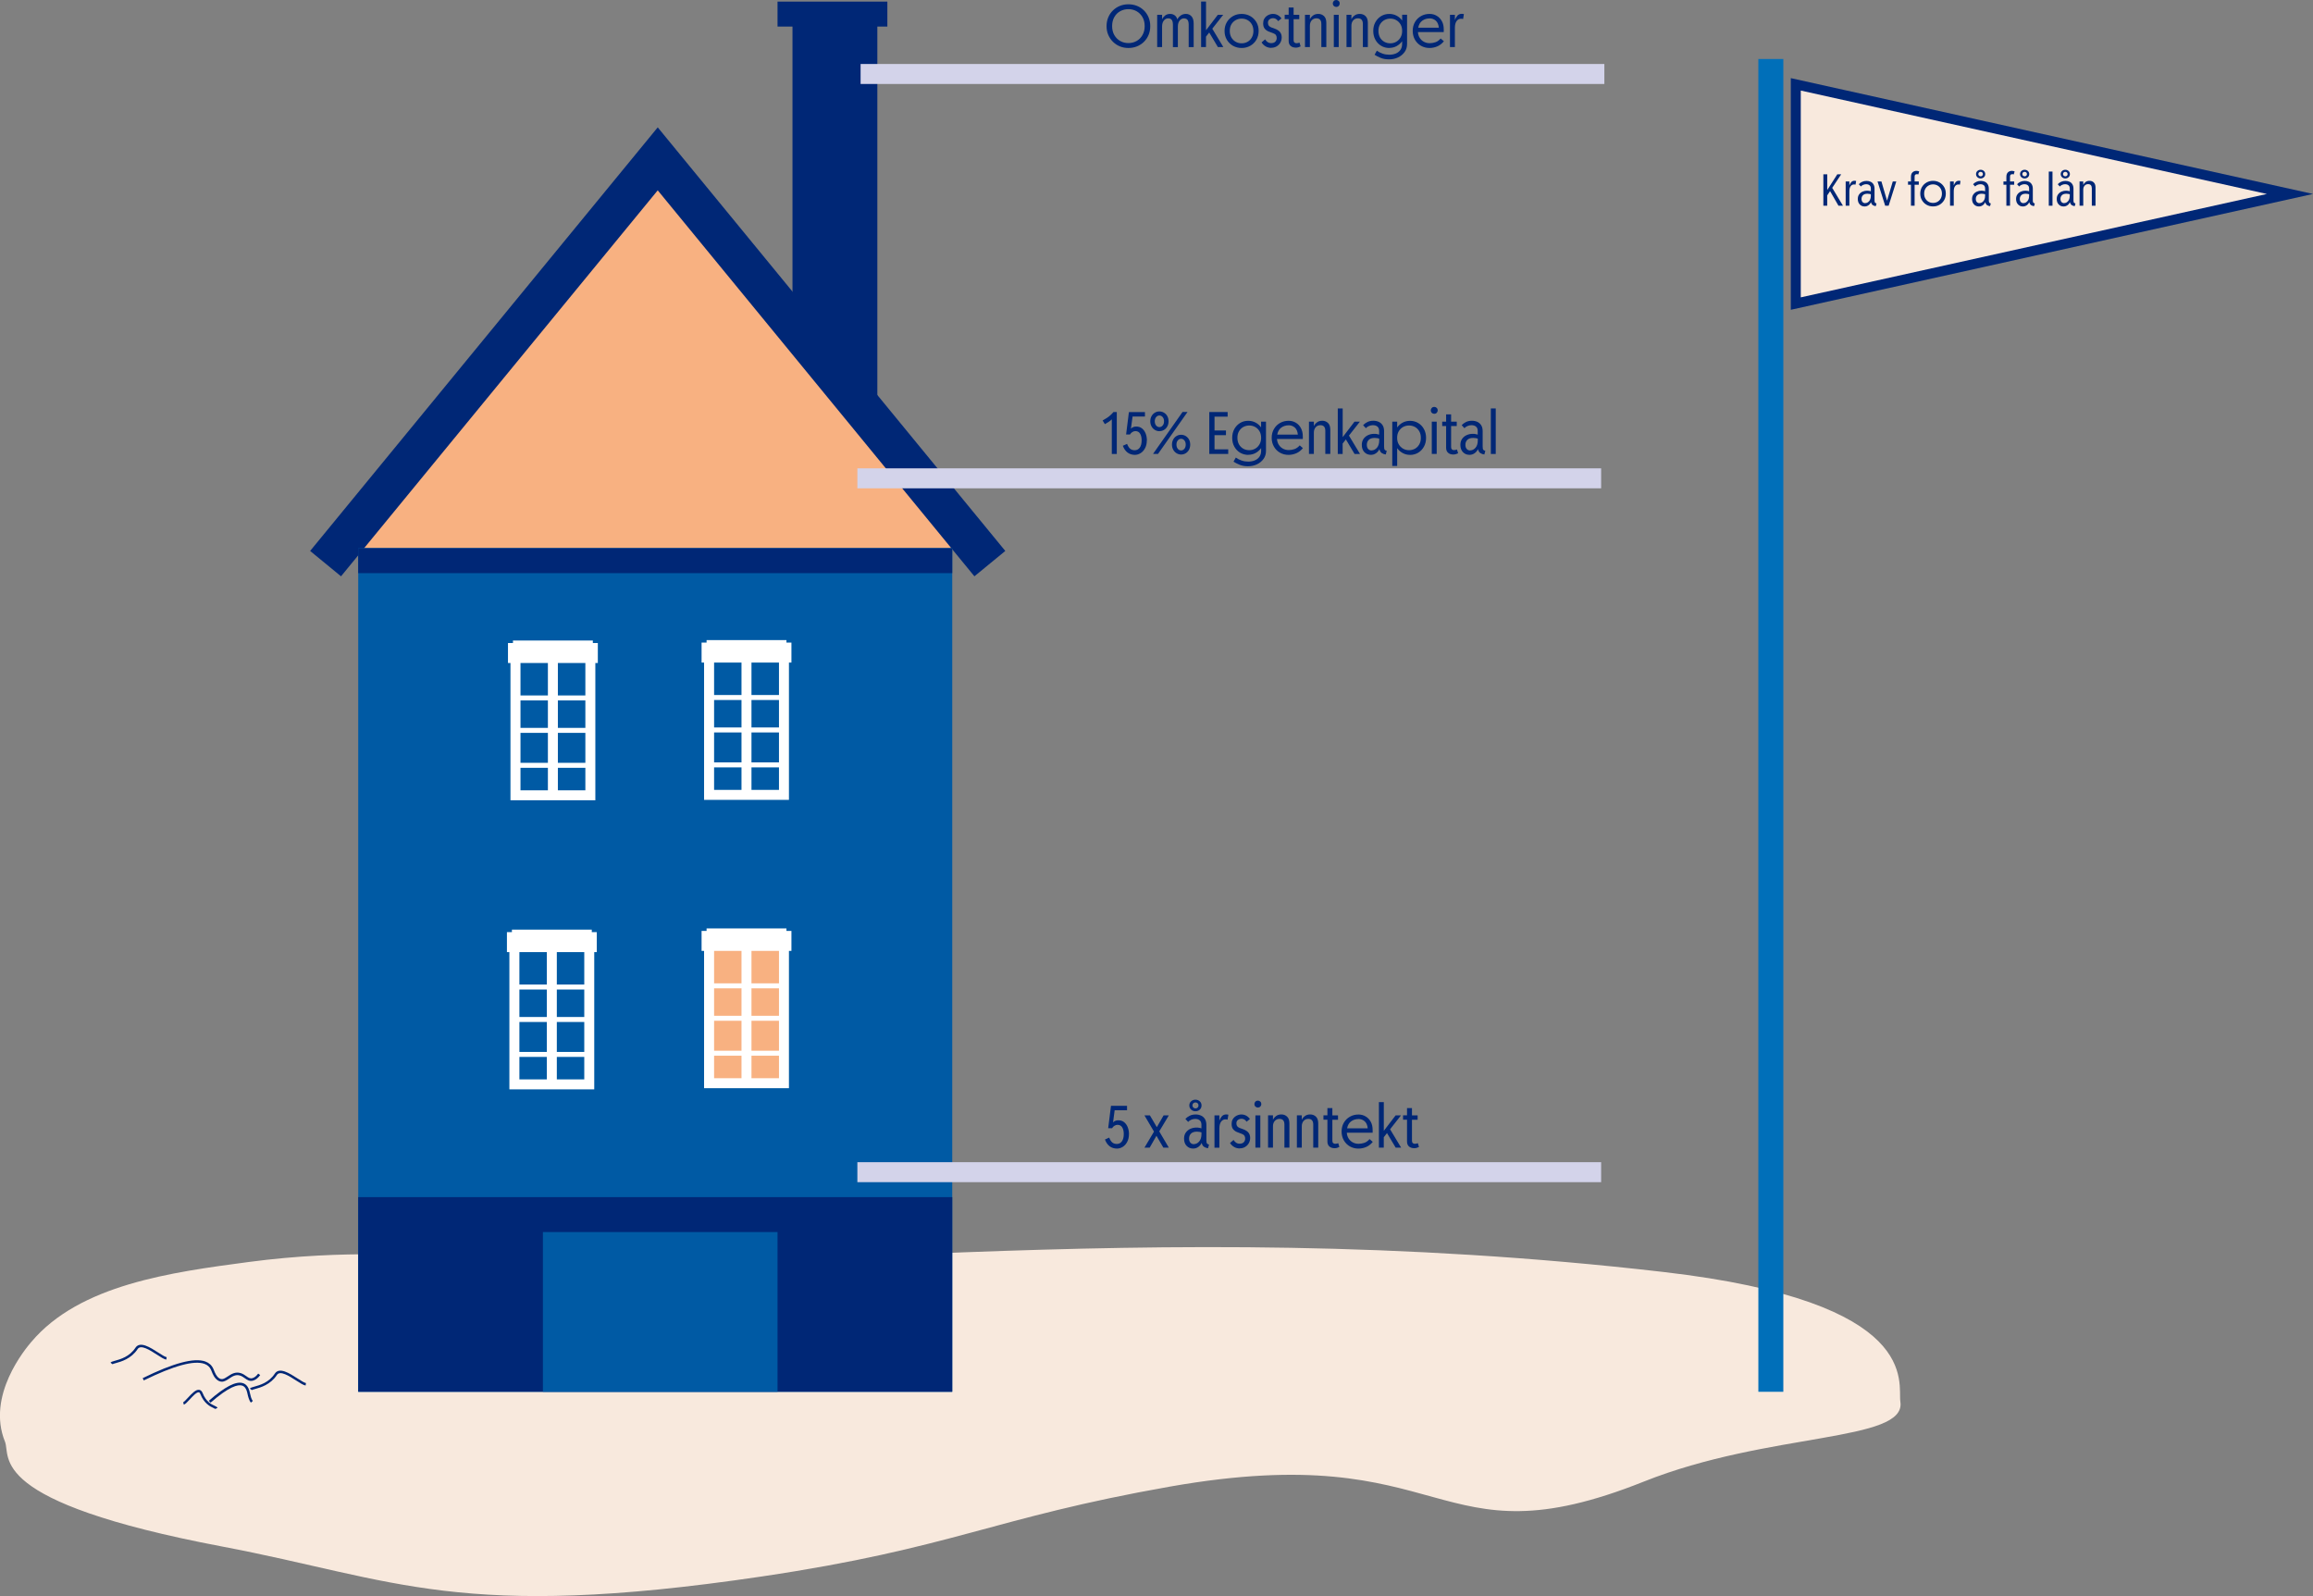 <?xml version="1.0" encoding="UTF-8"?>
<svg id="Layer_2" data-name="Layer 2" xmlns="http://www.w3.org/2000/svg" viewBox="0 0 593.89 409.81">
  <rect x="0" y="0" width="593.89" height="409.81" fill="#808080" stroke="none"/>
  <defs>
    <style>
      .cls-1 {
        fill: #d3d3ea;
      }

      .cls-2 {
        fill: #f8e9dd;
      }

      .cls-3 {
        fill: #fff;
      }

      .cls-4 {
        fill: #006fb9;
      }

      .cls-5 {
        fill: #f8b181;
      }

      .cls-6 {
        fill: #002776;
      }

      .cls-7 {
        fill: #005aa4;
      }
    </style>
  </defs>
  <g id="Tak">
    <path class="cls-2" d="m8.05,344.54c12.44-14.75,36.01-17.88,55.76-20.51,25.19-3.35,45-1.5,47.31-1.28,79.59,7.35,179.69-11.9,315.99,3.84,66.84,7.72,60.1,28.61,60.83,33.32,1.62,10.42-33.8,7.69-65.9,20.51-54.43,21.73-49-11.53-121.67,1.28-45.65,8.05-55.53,15.76-104.77,23.07-77.73,11.53-93.85.79-138.56-7.69-60.83-11.53-54.19-23.03-55.76-26.91-4.82-11.9,5.29-23.88,6.76-25.63Z"/>
    <rect class="cls-4" x="451.48" y="15.15" width="6.41" height="342.2"/>
    <g>
      <polyline class="cls-5" points="86.85 140.75 168.88 40.78 250.9 140.75"/>
      <polygon class="cls-6" points="250.19 147.97 168.88 48.87 87.56 147.97 79.63 141.46 168.88 32.7 258.12 141.46 250.19 147.97"/>
    </g>
    <polygon class="cls-6" points="225.27 102.3 203.48 84.36 203.48 1.05 225.27 1.05 225.27 102.3"/>
    <rect class="cls-6" x="199.64" y=".41" width="28.2" height="6.41"/>
    <rect class="cls-7" x="91.98" y="140.75" width="152.52" height="216.6"/>
    <rect class="cls-6" x="91.98" y="307.37" width="152.52" height="49.98"/>
    <rect class="cls-6" x="91.98" y="140.75" width="152.52" height="6.41"/>
    <rect class="cls-7" x="139.4" y="316.34" width="60.24" height="41.01"/>
    <path class="cls-3" d="m152.86,205.48h-21.79v-38.45h21.79v38.45Zm-19.22-2.56h16.66v-33.32h-16.66v33.32Z"/>
    <rect class="cls-3" x="132.99" y="178.56" width="17.94" height="1.28"/>
    <rect class="cls-3" x="132.99" y="186.89" width="17.94" height="1.28"/>
    <rect class="cls-3" x="132.99" y="195.86" width="17.94" height="1.28"/>
    <rect class="cls-3" x="140.68" y="168.95" width="2.56" height="35.89"/>
    <rect class="cls-3" x="131.71" y="164.46" width="20.51" height="1.28"/>
    <g id="OH">
      <rect class="cls-3" x="130.43" y="165.1" width="23.07" height="5.13"/>
    </g>
    <rect class="cls-3" x="183.68" y="252.9" width="17.94" height="1.28"/>
    <rect class="cls-3" x="183.68" y="261.23" width="17.94" height="1.28"/>
    <rect class="cls-3" x="183.68" y="270.21" width="17.94" height="1.28"/>
    <path class="cls-3" d="m152.58,279.7h-21.79v-38.45h21.79v38.45Zm-19.22-2.56h16.66v-33.32h-16.66v33.32Z"/>
    <rect class="cls-3" x="132.72" y="252.79" width="17.94" height="1.28"/>
    <rect class="cls-3" x="132.72" y="261.12" width="17.94" height="1.28"/>
    <rect class="cls-3" x="132.72" y="270.09" width="17.94" height="1.28"/>
    <rect class="cls-3" x="140.41" y="243.17" width="2.56" height="35.89"/>
    <rect class="cls-3" x="131.44" y="238.69" width="20.51" height="1.28"/>
    <g id="NH">
      <rect class="cls-3" x="130.16" y="239.33" width="23.07" height="5.13"/>
    </g>
    <path class="cls-3" d="m202.57,205.37h-21.79v-38.45h21.79v38.45Zm-19.22-2.56h16.66v-33.32h-16.66v33.32Z"/>
    <rect class="cls-3" x="182.7" y="178.45" width="17.94" height="1.28"/>
    <rect class="cls-3" x="182.7" y="186.78" width="17.94" height="1.28"/>
    <rect class="cls-3" x="182.7" y="195.75" width="17.94" height="1.28"/>
    <rect class="cls-3" x="190.39" y="168.84" width="2.56" height="35.89"/>
    <rect class="cls-3" x="181.42" y="164.35" width="20.51" height="1.28"/>
    <g id="OH-2" data-name="OH">
      <rect class="cls-3" x="180.14" y="164.99" width="23.07" height="5.13"/>
    </g>
    <g>
      <rect class="cls-5" x="182.06" y="242.23" width="19.22" height="35.89"/>
      <path class="cls-3" d="m202.57,279.4h-21.79v-38.45h21.79v38.45Zm-19.22-2.56h16.66v-33.32h-16.66v33.32Z"/>
    </g>
    <rect class="cls-3" x="182.7" y="252.48" width="17.94" height="1.28"/>
    <rect class="cls-3" x="182.7" y="260.81" width="17.94" height="1.28"/>
    <rect class="cls-3" x="182.7" y="269.78" width="17.94" height="1.28"/>
    <rect class="cls-3" x="190.39" y="242.87" width="2.56" height="35.89"/>
    <rect class="cls-3" x="181.42" y="238.38" width="20.51" height="1.28"/>
    <g id="OH-3" data-name="OH">
      <rect class="cls-3" x="180.14" y="239.02" width="23.07" height="5.13"/>
    </g>
    <rect class="cls-1" x="220.14" y="298.4" width="190.97" height="5.13"/>
    <rect class="cls-1" x="220.14" y="120.25" width="190.97" height="5.13"/>
    <rect class="cls-1" x="220.97" y="16.43" width="190.97" height="5.13"/>
    <path class="cls-6" d="m56.94,354.75c-.33,0-.67-.1-1.03-.34-.87-.57-1.3-1.64-1.58-2.34-.05-.13-.1-.26-.15-.36-.33-.74-.88-1.24-1.68-1.53-2.66-.96-7.9.47-15.58,4.25l-.28-.58c7.95-3.91,13.21-5.3,16.08-4.28.96.35,1.65.98,2.05,1.87.05.11.1.24.16.38.25.63.63,1.58,1.34,2.05.72.48,1.28.15,2.22-.47.86-.57,1.93-1.28,3.33-.84.58.18,1.02.5,1.41.77.57.41.98.7,1.62.51.5-.15.99-.54,1.44-1.16l.52.38c-.54.74-1.14,1.21-1.77,1.4-.95.29-1.57-.16-2.18-.6-.37-.26-.74-.53-1.23-.68-1.11-.35-1.96.22-2.78.77-.6.4-1.22.81-1.9.81Z"/>
    <path class="cls-6" d="m54.04,360.14l-.42-.48c4.11-3.61,6.98-5.09,8.74-4.53.85.26,1.42.98,1.71,2.14.03.11.06.23.09.38.14.64.36,1.6.75,2.06l-.49.42c-.49-.58-.73-1.63-.89-2.33-.03-.14-.06-.26-.08-.36-.24-.93-.65-1.48-1.28-1.68-1.05-.33-3.3.17-8.13,4.41Z"/>
    <path class="cls-6" d="m64.67,356.92l-.51-.39c.16-.23.51-.32,1.15-.5,1.4-.39,3.73-1.03,5.25-3.34,1.17-1.77,3.78-.09,5.87,1.26.88.57,1.72,1.1,2.13,1.16l-.09.63c-.55-.08-1.36-.6-2.39-1.26-1.86-1.2-4.18-2.69-4.99-1.44-1.65,2.5-4.23,3.22-5.61,3.6-.35.1-.74.2-.82.27Z"/>
    <path class="cls-6" d="m55.27,361.75c-.05-.05-.26-.15-.44-.23-.85-.39-2.42-1.12-3.41-3.64-.1-.24-.21-.38-.35-.4-.55-.13-1.65,1.07-2.37,1.86-.72.77-1.15,1.22-1.51,1.31l-.15-.62c.2-.05.77-.67,1.19-1.12,1.02-1.09,2.08-2.24,2.96-2.05.37.07.64.34.83.8.9,2.28,2.27,2.92,3.09,3.29.37.17.64.3.74.54l-.58.27Z"/>
    <path class="cls-6" d="m28.89,350.27l-.51-.39c.16-.23.51-.32,1.15-.5,1.4-.39,3.73-1.03,5.25-3.34,1.17-1.77,3.78-.09,5.88,1.26.88.57,1.71,1.1,2.13,1.16l-.09.63c-.55-.08-1.36-.6-2.38-1.26-1.86-1.2-4.18-2.69-4.99-1.44-1.65,2.5-4.23,3.22-5.61,3.6-.35.1-.74.2-.82.27Z"/>
    <g>
      <path class="cls-6" d="m285.47,116.56v-8.89c-.22.22-.47.42-.76.61-.29.19-.63.4-1.02.62l-.58-.94c.45-.25.83-.48,1.15-.69s.61-.44.86-.67c.26-.23.52-.5.78-.81h.85v10.77h-1.28Z"/>
      <path class="cls-6" d="m294.46,113.06c0,.78-.15,1.45-.45,2.01-.3.56-.68.99-1.15,1.28-.47.29-.97.44-1.49.44-.72-.01-1.33-.21-1.85-.59s-.93-.97-1.22-1.74l1.09-.49c.22.56.48.98.78,1.24.31.26.7.39,1.17.39.55,0,.99-.22,1.31-.67.32-.45.48-1.07.48-1.88,0-.71-.14-1.28-.4-1.71-.27-.44-.67-.65-1.21-.65-.26,0-.51.08-.76.23-.25.15-.46.36-.62.63h-1l.72-5.74h4.12v1.14h-3.18l-.42,3.12c.18-.19.38-.34.62-.42.24-.09.48-.13.74-.13.59,0,1.09.16,1.5.49.4.33.71.76.92,1.3s.32,1.13.32,1.78Z"/>
      <path class="cls-6" d="m297.69,110.71c-.42,0-.81-.11-1.17-.33-.36-.22-.65-.52-.85-.9-.21-.38-.32-.82-.32-1.31s.11-.94.32-1.32c.21-.38.49-.68.85-.89.36-.22.75-.32,1.17-.32s.82.11,1.18.32c.36.22.64.51.85.89s.32.82.32,1.32-.11.94-.32,1.32-.49.68-.85.89c-.35.22-.75.32-1.18.32Zm-1.64,5.84l7.58-10.77h1.28l-7.58,10.77h-1.28Zm1.64-6.89c.33,0,.61-.14.84-.41s.35-.63.35-1.08-.12-.81-.35-1.08-.51-.41-.84-.41-.61.14-.84.41c-.23.27-.35.63-.35,1.08s.12.81.35,1.08c.23.27.51.41.84.41Zm5.57,7.04c-.42,0-.81-.11-1.17-.33-.36-.22-.64-.52-.85-.9s-.32-.81-.32-1.31.11-.94.32-1.32.49-.68.85-.89c.36-.22.75-.32,1.17-.32s.82.11,1.18.32c.35.22.64.51.85.89.21.38.31.82.31,1.32s-.11.93-.31,1.32c-.21.38-.49.68-.85.9-.36.22-.75.32-1.18.32Zm0-1.05c.33,0,.61-.14.84-.41.23-.27.35-.63.35-1.09s-.12-.81-.35-1.08c-.23-.27-.51-.41-.84-.41s-.61.14-.84.41-.35.63-.35,1.08.12.81.35,1.09.51.41.84.41Z"/>
      <path class="cls-6" d="m310.5,116.56v-10.77h4.71v1.19h-3.37v3.55h2.94v1.2h-2.94v3.64h3.52v1.18h-4.86Z"/>
      <path class="cls-6" d="m320.5,116.79c-.77,0-1.46-.19-2.09-.56s-1.11-.89-1.48-1.55c-.37-.66-.55-1.42-.55-2.27s.19-1.6.55-2.26c.37-.66.86-1.17,1.48-1.55s1.31-.56,2.09-.56c.68,0,1.3.15,1.87.45.58.3,1.05.72,1.43,1.25v-1.48h1.26v7.5c0,.8-.21,1.49-.64,2.08s-.99,1.05-1.69,1.38c-.7.33-1.47.49-2.32.49-.78,0-1.48-.12-2.1-.37-.62-.25-1.15-.52-1.59-.81l.59-1.05c.43.32.92.57,1.48.76.55.19,1.12.28,1.71.28s1.15-.1,1.65-.3c.5-.2.9-.51,1.2-.92.3-.42.46-.93.46-1.56v-.69c-.38.53-.86.95-1.43,1.26-.57.31-1.2.46-1.87.46Zm.26-1.2c.55,0,1.06-.13,1.52-.39.46-.26.83-.63,1.11-1.11.28-.48.42-1.04.42-1.68s-.14-1.22-.42-1.69c-.28-.47-.65-.84-1.11-1.09-.46-.26-.97-.38-1.52-.38s-1.06.13-1.52.38-.83.62-1.11,1.09c-.28.47-.41,1.04-.41,1.69s.14,1.22.41,1.7c.28.48.65.84,1.11,1.1s.97.38,1.52.38Z"/>
      <path class="cls-6" d="m334.54,115.05c-.5.61-1.07,1.06-1.71,1.33s-1.3.41-2,.41c-.8,0-1.52-.19-2.18-.56s-1.17-.89-1.55-1.55c-.38-.66-.58-1.42-.58-2.27s.2-1.62.59-2.28c.39-.66.91-1.17,1.57-1.54s1.38-.55,2.19-.55c.68,0,1.29.16,1.84.49.55.32.99.78,1.31,1.38s.49,1.3.49,2.12v.68h-6.63c.04.57.2,1.08.48,1.51.28.43.64.76,1.08.99.44.23.93.35,1.46.35.5,0,.99-.09,1.48-.25.48-.17.93-.49,1.34-.96l.83.72Zm-3.67-5.85c-.72,0-1.35.2-1.89.59-.54.4-.89.99-1.03,1.79h5.29c-.08-.82-.35-1.42-.79-1.81-.45-.38-.97-.58-1.57-.58Z"/>
      <path class="cls-6" d="m340.29,116.56v-5.94c0-.96-.42-1.45-1.26-1.45-.49,0-.89.17-1.21.52-.31.35-.47.81-.47,1.38v5.48h-1.26v-8.29h1.26v1.17c.15-.36.4-.68.78-.97.37-.29.83-.43,1.38-.43.58,0,1.07.19,1.47.57.4.38.59.96.59,1.74v6.21h-1.28Z"/>
      <path class="cls-6" d="m343.49,116.56v-11.69h1.26v7.37l3.03-3.97h1.38l-2.8,3.57,2.84,4.72h-1.4l-2.23-3.74-.83,1.06v2.68h-1.26Z"/>
      <path class="cls-6" d="m355.83,116.69c-.36-.03-.69-.14-1.01-.34-.31-.19-.53-.54-.64-1.03-.2.43-.49.78-.87,1.05-.39.27-.82.41-1.3.41-.69,0-1.25-.23-1.69-.69-.44-.46-.66-1.08-.66-1.86,0-.62.15-1.14.45-1.56s.7-.75,1.18-.96c.49-.22,1-.32,1.54-.32.3,0,.56.02.77.07.22.05.38.09.51.13v-.94c0-.49-.14-.86-.43-1.11-.29-.25-.68-.37-1.18-.37-.34,0-.67.07-1,.21-.33.14-.6.33-.8.56l-.71-.77c.3-.33.67-.6,1.12-.82.45-.22.96-.32,1.52-.32.51,0,.98.1,1.39.29.41.19.75.48.99.88.25.4.37.9.37,1.53v3.91c0,.42.05.7.15.83.1.13.27.23.53.29l-.25.94Zm-3.66-1.05c.53,0,.99-.23,1.38-.68.39-.46.58-1.08.58-1.88v-.46c-.11-.04-.27-.08-.48-.12s-.43-.06-.67-.06c-.69,0-1.2.16-1.53.49s-.5.75-.5,1.28c0,.47.12.83.35,1.08s.53.37.88.37Z"/>
      <path class="cls-6" d="m362.04,116.79c-.68,0-1.3-.15-1.87-.46-.58-.31-1.05-.73-1.43-1.26v4.57h-1.26v-11.37h1.26v1.48c.38-.53.86-.95,1.43-1.25.57-.3,1.2-.45,1.87-.45.77,0,1.47.19,2.09.56s1.12.89,1.48,1.55c.36.66.55,1.41.55,2.26s-.18,1.61-.55,2.27c-.37.66-.86,1.18-1.48,1.55s-1.32.56-2.09.56Zm-.26-1.2c.56,0,1.07-.13,1.53-.38s.82-.62,1.1-1.1c.28-.48.41-1.04.41-1.7s-.14-1.22-.41-1.69c-.28-.47-.65-.84-1.1-1.09s-.97-.38-1.53-.38-1.06.13-1.52.38c-.46.26-.83.62-1.11,1.09-.28.47-.42,1.04-.42,1.69s.14,1.21.42,1.68c.28.48.65.85,1.11,1.11.46.26.97.39,1.52.39Z"/>
      <path class="cls-6" d="m368.26,106.25c-.25,0-.46-.09-.63-.26-.18-.17-.26-.38-.26-.63s.09-.46.26-.63c.17-.18.38-.26.63-.26s.46.09.63.26c.18.17.26.38.26.63s-.09.46-.26.63c-.17.18-.38.26-.63.26Zm-.63,10.3v-8.29h1.26v8.29h-1.26Z"/>
      <path class="cls-6" d="m372.59,106.41v1.86h1.45v1.12h-1.45v5.38c0,.29.07.49.21.61s.31.19.5.19c.17,0,.32-.02.45-.05.12-.03.24-.07.35-.11l.29.97c-.18.09-.37.17-.59.23s-.43.09-.63.09c-.57,0-1.02-.15-1.35-.44-.34-.29-.51-.72-.51-1.27v-5.61h-1.01v-1.12h1.01v-1.86h1.28Z"/>
      <path class="cls-6" d="m381.14,116.69c-.36-.03-.69-.14-1.01-.34-.31-.19-.53-.54-.64-1.03-.2.43-.49.78-.87,1.05-.39.27-.82.41-1.3.41-.69,0-1.25-.23-1.69-.69-.44-.46-.66-1.08-.66-1.86,0-.62.15-1.14.45-1.56s.7-.75,1.18-.96c.49-.22,1-.32,1.54-.32.3,0,.56.02.77.07.22.05.38.09.51.13v-.94c0-.49-.14-.86-.43-1.11-.29-.25-.68-.37-1.18-.37-.34,0-.67.07-1,.21-.33.14-.6.33-.8.56l-.71-.77c.3-.33.67-.6,1.12-.82.45-.22.96-.32,1.52-.32.51,0,.98.1,1.39.29.41.19.75.48.99.88.25.4.37.9.37,1.53v3.91c0,.42.05.7.15.83.1.13.27.23.53.29l-.25.94Zm-3.66-1.05c.53,0,.99-.23,1.38-.68.39-.46.58-1.08.58-1.88v-.46c-.11-.04-.27-.08-.48-.12s-.43-.06-.67-.06c-.69,0-1.2.16-1.53.49s-.5.75-.5,1.28c0,.47.12.83.35,1.08s.53.37.88.37Z"/>
      <path class="cls-6" d="m382.79,116.56v-11.69h1.26v11.69h-1.26Z"/>
    </g>
    <g>
      <path class="cls-6" d="m289.87,291.18c0,.78-.15,1.45-.45,2.01-.3.56-.68.99-1.15,1.28-.47.29-.97.44-1.49.44-.72-.01-1.34-.21-1.85-.59-.52-.38-.93-.97-1.22-1.74l1.09-.49c.22.56.48.98.78,1.24.31.26.7.39,1.17.39.55,0,.99-.22,1.31-.67.32-.45.48-1.07.48-1.88,0-.71-.13-1.28-.4-1.71-.27-.44-.67-.65-1.22-.65-.26,0-.51.08-.76.23-.25.15-.46.36-.62.63h-1l.72-5.74h4.12v1.14h-3.18l-.41,3.12c.17-.19.38-.34.61-.42.24-.09.48-.13.74-.13.59,0,1.09.16,1.5.49.4.33.71.76.92,1.3s.32,1.13.32,1.78Z"/>
      <path class="cls-6" d="m298.71,294.67l-1.78-3.05-1.74,3.05h-1.34l2.45-4.12-2.45-4.17h1.4l1.78,3.03,1.74-3.03h1.34l-2.46,4.11,2.46,4.18h-1.4Z"/>
      <path class="cls-6" d="m310.19,294.81c-.36-.03-.69-.14-1.01-.34-.31-.19-.53-.54-.64-1.03-.19.43-.48.78-.87,1.05s-.82.41-1.3.41c-.69,0-1.25-.23-1.69-.69-.44-.46-.66-1.08-.66-1.86,0-.62.15-1.14.45-1.56s.7-.75,1.18-.96,1-.32,1.55-.32c.3,0,.55.02.77.07.22.05.38.09.51.13v-.94c0-.49-.14-.86-.43-1.11-.29-.25-.68-.37-1.18-.37-.34,0-.67.07-1,.21-.33.14-.59.33-.8.56l-.71-.77c.3-.33.67-.6,1.12-.82.45-.22.96-.32,1.52-.32.51,0,.98.1,1.39.29.41.19.75.48.99.88.25.4.37.9.37,1.53v3.91c0,.42.05.7.15.83.1.13.27.23.53.29l-.25.94Zm-3.66-1.05c.53,0,.99-.23,1.38-.68.39-.46.58-1.08.58-1.88v-.46c-.11-.04-.27-.08-.48-.12s-.43-.06-.67-.06c-.69,0-1.2.16-1.53.49s-.5.75-.5,1.28c0,.47.12.83.35,1.08.24.25.53.37.88.37Zm.41-8.44c-.43,0-.8-.14-1.11-.43-.31-.29-.46-.64-.46-1.06s.15-.78.46-1.06c.31-.28.68-.42,1.11-.42s.8.14,1.11.42.46.63.46,1.06-.15.79-.45,1.07c-.3.28-.67.42-1.12.42Zm0-.72c.21,0,.39-.07.55-.21.16-.14.24-.32.24-.56s-.07-.42-.22-.56c-.15-.14-.34-.21-.56-.21s-.41.07-.56.21c-.15.14-.22.33-.22.56s.08.41.24.55c.16.14.34.22.55.22Z"/>
      <path class="cls-6" d="m315.4,286.22l-.2,1.25c-.07-.02-.16-.04-.27-.05s-.2-.02-.27-.02c-.46,0-.84.2-1.13.6-.29.4-.44.98-.44,1.74v4.94h-1.26v-8.29h1.26v1.35c.14-.42.36-.79.64-1.12.28-.32.65-.48,1.12-.48.11,0,.22,0,.33.02.11.02.18.03.22.05Z"/>
      <path class="cls-6" d="m318.31,294.87c-.51,0-.99-.12-1.42-.37-.44-.25-.79-.59-1.07-1.03l.91-.78c.41.65.92.97,1.52.97.48,0,.84-.12,1.08-.36.24-.24.37-.55.38-.93.01-.3-.05-.55-.19-.76-.14-.21-.38-.38-.72-.5l-1.11-.42c-.4-.14-.74-.38-1.03-.71-.29-.33-.43-.8-.43-1.39,0-.45.09-.83.25-1.14.17-.31.38-.56.64-.75.26-.19.53-.33.81-.42s.55-.13.8-.13c.45,0,.87.1,1.25.31.38.21.7.49.95.86l-.86.69c-.16-.27-.36-.46-.59-.58-.23-.12-.46-.18-.68-.18-.35,0-.66.1-.93.29-.27.19-.41.49-.41.88,0,.32.07.57.21.75.14.19.36.33.65.45l.89.32c.63.24,1.08.53,1.36.89.28.36.42.81.42,1.35,0,.5-.12.95-.35,1.35-.23.4-.55.72-.95.96s-.87.36-1.39.36Z"/>
      <path class="cls-6" d="m322.97,284.37c-.25,0-.46-.09-.63-.26-.18-.17-.26-.38-.26-.63s.09-.46.26-.63c.17-.18.38-.26.63-.26s.46.09.63.26c.18.17.26.38.26.63s-.09.46-.26.63c-.17.18-.38.26-.63.26Zm-.63,10.3v-8.29h1.26v8.29h-1.26Z"/>
      <path class="cls-6" d="m329.79,294.67v-5.94c0-.96-.42-1.45-1.26-1.45-.49,0-.89.17-1.21.52-.31.35-.47.81-.47,1.38v5.48h-1.26v-8.29h1.26v1.17c.14-.36.4-.68.78-.97.37-.29.83-.43,1.38-.43.58,0,1.07.19,1.47.57s.59.96.59,1.74v6.21h-1.28Z"/>
      <path class="cls-6" d="m337.19,294.67v-5.94c0-.96-.42-1.45-1.26-1.45-.49,0-.89.17-1.21.52-.31.35-.47.81-.47,1.38v5.48h-1.26v-8.29h1.26v1.17c.14-.36.4-.68.78-.97.37-.29.83-.43,1.38-.43.58,0,1.07.19,1.47.57s.59.96.59,1.74v6.21h-1.28Z"/>
      <path class="cls-6" d="m342.1,284.52v1.86h1.45v1.12h-1.45v5.38c0,.29.07.49.21.61.14.12.3.19.5.19.17,0,.32-.02.45-.05.12-.03.24-.07.35-.11l.29.97c-.17.09-.37.17-.58.23s-.43.09-.63.09c-.56,0-1.02-.15-1.35-.44-.34-.29-.51-.72-.51-1.27v-5.61h-1.02v-1.12h1.02v-1.86h1.28Z"/>
      <path class="cls-6" d="m352.49,293.17c-.5.61-1.07,1.06-1.71,1.33s-1.3.41-2,.41c-.8,0-1.52-.19-2.18-.56-.65-.37-1.17-.89-1.55-1.55-.38-.66-.58-1.42-.58-2.27s.19-1.62.58-2.28c.39-.66.91-1.17,1.57-1.54s1.38-.55,2.18-.55c.68,0,1.29.16,1.84.49.55.32.99.78,1.32,1.38s.48,1.3.48,2.12v.68h-6.63c.04.57.2,1.08.48,1.51s.64.76,1.08.99c.44.23.93.35,1.46.35.5,0,1-.09,1.48-.25s.93-.49,1.34-.96l.83.72Zm-3.68-5.85c-.72,0-1.35.2-1.89.59-.54.4-.89.99-1.03,1.79h5.29c-.08-.82-.35-1.42-.79-1.81-.45-.38-.97-.58-1.58-.58Z"/>
      <path class="cls-6" d="m354.05,294.67v-11.69h1.26v7.37l3.03-3.97h1.38l-2.8,3.57,2.84,4.72h-1.4l-2.23-3.74-.83,1.06v2.68h-1.26Z"/>
      <path class="cls-6" d="m362.54,284.52v1.86h1.45v1.12h-1.45v5.38c0,.29.07.49.21.61.14.12.3.19.5.19.17,0,.32-.02.45-.05.12-.03.24-.07.35-.11l.29.97c-.17.09-.37.17-.58.23s-.43.09-.63.09c-.56,0-1.02-.15-1.35-.44-.34-.29-.51-.72-.51-1.27v-5.61h-1.02v-1.12h1.02v-1.86h1.28Z"/>
    </g>
    <g>
      <path class="cls-6" d="m289.73,12.32c-.78,0-1.51-.14-2.18-.41-.68-.28-1.27-.67-1.78-1.17-.51-.5-.91-1.1-1.21-1.78-.29-.68-.44-1.43-.44-2.25s.15-1.57.44-2.26c.29-.69.69-1.28,1.21-1.78.51-.5,1.11-.89,1.78-1.16.68-.27,1.4-.41,2.18-.41s1.52.14,2.2.41c.68.27,1.27.66,1.78,1.16.51.5.91,1.1,1.2,1.78.29.69.43,1.44.43,2.26s-.14,1.57-.43,2.26c-.29.69-.69,1.28-1.2,1.78s-1.11.89-1.78,1.16c-.68.27-1.41.41-2.2.41Zm0-1.26c.77,0,1.47-.18,2.1-.53.63-.35,1.14-.86,1.51-1.52.38-.66.57-1.42.57-2.31s-.19-1.66-.57-2.31-.88-1.15-1.51-1.51c-.63-.35-1.33-.53-2.1-.53s-1.47.18-2.11.53c-.64.35-1.14.86-1.51,1.51s-.56,1.42-.56,2.31.19,1.65.56,2.3c.37.65.88,1.16,1.51,1.52.64.36,1.34.54,2.11.54Z"/>
      <path class="cls-6" d="m301.16,12.09v-5.74c0-.57-.1-.99-.3-1.25s-.51-.39-.91-.39c-.45,0-.83.19-1.12.57-.3.38-.45.88-.45,1.49v5.32h-1.26V3.8h1.26v1.17c.14-.36.4-.68.75-.97.36-.29.8-.43,1.34-.43.42,0,.8.12,1.13.35.33.24.57.59.7,1.06.18-.38.47-.71.85-.99.38-.28.83-.42,1.37-.42.56,0,1.03.21,1.41.62.37.41.56,1.03.56,1.85v6.06h-1.28v-5.74c0-.57-.1-.99-.3-1.25-.2-.26-.51-.39-.92-.39-.44,0-.81.19-1.11.57-.3.38-.45.88-.45,1.49v5.32h-1.28Z"/>
      <path class="cls-6" d="m308.4,12.09V.4h1.26v7.37l3.03-3.97h1.38l-2.8,3.57,2.84,4.72h-1.4l-2.23-3.74-.83,1.06v2.68h-1.26Z"/>
      <path class="cls-6" d="m318.8,12.32c-.81,0-1.55-.19-2.21-.56-.66-.37-1.19-.89-1.58-1.55-.4-.66-.59-1.42-.59-2.27s.2-1.6.59-2.26c.39-.66.92-1.17,1.58-1.55.66-.37,1.4-.56,2.21-.56s1.55.19,2.21.56,1.19.89,1.58,1.55c.39.66.58,1.41.58,2.26s-.2,1.61-.58,2.27c-.39.66-.92,1.18-1.58,1.55s-1.4.56-2.21.56Zm0-1.2c.56,0,1.07-.13,1.53-.39.46-.26.82-.63,1.09-1.11s.41-1.04.41-1.68-.14-1.22-.41-1.69c-.27-.47-.64-.84-1.09-1.09-.46-.26-.97-.38-1.53-.38s-1.06.13-1.52.38c-.46.26-.83.62-1.11,1.09-.28.47-.41,1.04-.41,1.69s.14,1.21.41,1.68c.28.48.65.85,1.11,1.11.46.26.97.39,1.52.39Z"/>
      <path class="cls-6" d="m326.41,12.29c-.51,0-.99-.12-1.42-.37-.44-.25-.79-.59-1.07-1.03l.91-.78c.41.65.92.97,1.52.97.48,0,.84-.12,1.08-.36.24-.24.37-.55.38-.93.01-.3-.05-.55-.19-.76-.14-.21-.38-.38-.72-.5l-1.11-.42c-.4-.14-.74-.38-1.03-.71-.29-.33-.43-.8-.43-1.39,0-.45.09-.83.25-1.14.17-.31.38-.56.64-.75.26-.19.53-.33.81-.42s.55-.13.8-.13c.45,0,.87.1,1.25.31.38.21.7.49.95.86l-.86.69c-.16-.27-.36-.46-.59-.58-.23-.12-.46-.18-.68-.18-.35,0-.66.1-.93.29-.27.19-.41.49-.41.88,0,.32.07.57.21.75.14.19.36.33.65.45l.89.32c.63.24,1.08.53,1.36.89.28.36.42.81.42,1.35,0,.5-.12.95-.35,1.35-.23.4-.55.72-.95.96s-.87.36-1.39.36Z"/>
      <path class="cls-6" d="m332.15,1.94v1.86h1.45v1.12h-1.45v5.38c0,.29.07.49.21.61.14.12.3.19.5.19.17,0,.32-.02.45-.05.12-.03.24-.07.35-.11l.29.97c-.17.09-.37.17-.58.23s-.43.09-.63.09c-.56,0-1.02-.15-1.35-.44-.34-.29-.51-.72-.51-1.27v-5.61h-1.02v-1.12h1.02v-1.86h1.28Z"/>
      <path class="cls-6" d="m339.27,12.09v-5.94c0-.96-.42-1.45-1.26-1.45-.49,0-.89.17-1.21.52-.31.35-.47.81-.47,1.38v5.48h-1.26V3.8h1.26v1.17c.14-.36.4-.68.78-.97.37-.29.83-.43,1.38-.43.58,0,1.07.19,1.47.57s.59.96.59,1.74v6.21h-1.28Z"/>
      <path class="cls-6" d="m343.1,1.78c-.25,0-.46-.09-.63-.26-.18-.17-.26-.38-.26-.63s.09-.46.26-.63c.17-.18.38-.26.63-.26s.46.09.63.26c.18.17.26.38.26.63s-.09.46-.26.63c-.17.18-.38.26-.63.26Zm-.63,10.3V3.8h1.26v8.29h-1.26Z"/>
      <path class="cls-6" d="m349.93,12.09v-5.94c0-.96-.42-1.45-1.26-1.45-.49,0-.89.17-1.21.52-.31.35-.47.81-.47,1.38v5.48h-1.26V3.8h1.26v1.17c.14-.36.4-.68.78-.97.37-.29.83-.43,1.38-.43.58,0,1.07.19,1.47.57s.59.96.59,1.74v6.21h-1.28Z"/>
      <path class="cls-6" d="m356.71,12.32c-.77,0-1.46-.19-2.08-.56-.62-.37-1.12-.89-1.48-1.55-.37-.66-.55-1.42-.55-2.27s.18-1.6.55-2.26.86-1.17,1.48-1.55c.62-.37,1.31-.56,2.08-.56.68,0,1.3.15,1.88.45s1.05.72,1.43,1.25v-1.48h1.26v7.5c0,.8-.21,1.49-.64,2.08s-.99,1.05-1.69,1.38-1.47.49-2.32.49c-.78,0-1.48-.12-2.1-.37-.62-.25-1.15-.52-1.59-.81l.58-1.05c.43.32.92.57,1.48.76.55.19,1.12.28,1.71.28s1.16-.1,1.65-.3c.5-.2.9-.51,1.2-.92.3-.42.45-.93.45-1.56v-.69c-.38.53-.86.95-1.43,1.26-.57.31-1.2.46-1.88.46Zm.26-1.2c.55,0,1.06-.13,1.52-.39.46-.26.83-.63,1.11-1.11s.42-1.04.42-1.68-.14-1.22-.42-1.69c-.28-.47-.65-.84-1.11-1.09-.46-.26-.97-.38-1.52-.38s-1.06.13-1.52.38c-.46.26-.83.62-1.11,1.09-.28.47-.41,1.04-.41,1.69s.14,1.22.41,1.7c.28.48.65.84,1.11,1.1.46.26.97.38,1.52.38Z"/>
      <path class="cls-6" d="m370.75,10.58c-.5.61-1.07,1.06-1.71,1.33s-1.3.41-2,.41c-.8,0-1.52-.19-2.18-.56-.65-.37-1.17-.89-1.55-1.55-.38-.66-.58-1.42-.58-2.27s.19-1.62.58-2.28c.39-.66.91-1.17,1.57-1.54s1.38-.55,2.18-.55c.68,0,1.29.16,1.84.49.55.32.99.78,1.32,1.38s.48,1.3.48,2.12v.68h-6.63c.04.57.2,1.08.48,1.51s.64.76,1.08.99c.44.23.93.35,1.46.35.5,0,1-.09,1.48-.25s.93-.49,1.34-.96l.83.72Zm-3.68-5.85c-.72,0-1.35.2-1.89.59-.54.4-.89.99-1.03,1.79h5.29c-.08-.82-.35-1.42-.79-1.81-.45-.38-.97-.58-1.58-.58Z"/>
      <path class="cls-6" d="m375.87,3.63l-.2,1.25c-.07-.02-.16-.04-.27-.05s-.2-.02-.27-.02c-.46,0-.84.2-1.13.6-.29.4-.44.98-.44,1.74v4.94h-1.26V3.8h1.26v1.35c.14-.42.36-.79.64-1.12.28-.32.65-.48,1.12-.48.11,0,.22,0,.33.02.11.02.18.03.22.05Z"/>
    </g>
    <g>
      <polygon class="cls-2" points="587.98 49.81 524.53 63.88 461.09 77.95 461.09 49.81 461.09 21.66 524.53 35.73 587.98 49.81"/>
      <path class="cls-6" d="m459.81,79.55V20.06l134.08,29.74-134.08,29.74Zm2.56-56.3v53.1l119.68-26.55-119.68-26.55Z"/>
    </g>
    <g>
      <path class="cls-6" d="m468.17,52.82v-8.07h1v4.04l2.58-4.04h1l-2.31,3.48,2.76,4.59h-1.15l-2.16-3.75-.73,1.1v2.65h-1Z"/>
      <path class="cls-6" d="m476.58,46.48l-.15.93c-.05-.02-.12-.03-.2-.04-.08,0-.15-.01-.2-.01-.35,0-.63.15-.85.45-.22.3-.33.73-.33,1.3v3.7h-.95v-6.22h.95v1.02c.11-.32.27-.59.48-.84.21-.24.49-.36.84-.36.09,0,.17,0,.25.02.08.01.14.03.17.04Z"/>
      <path class="cls-6" d="m481.64,52.93c-.27-.02-.52-.11-.76-.25-.23-.15-.39-.4-.48-.77-.15.32-.36.59-.65.79-.29.2-.61.31-.97.31-.52,0-.94-.17-1.27-.52-.33-.35-.5-.81-.5-1.4,0-.46.11-.85.34-1.17.23-.32.52-.56.89-.72s.75-.24,1.16-.24c.22,0,.42.02.58.05s.29.07.38.1v-.7c0-.37-.11-.65-.32-.83-.22-.19-.51-.28-.89-.28-.25,0-.5.05-.75.16-.25.1-.45.24-.6.42l-.53-.58c.22-.25.5-.45.84-.61s.72-.24,1.14-.24c.39,0,.73.07,1.04.21.31.14.56.36.74.66.18.3.28.68.28,1.15v2.93c0,.32.04.52.11.62.07.1.21.17.4.22l-.19.7Zm-2.74-.78c.4,0,.74-.17,1.03-.51.29-.34.43-.81.43-1.41v-.35c-.09-.03-.21-.06-.36-.09s-.33-.05-.5-.05c-.52,0-.9.12-1.15.37s-.38.57-.38.96c0,.35.09.62.27.81.18.19.4.28.66.28Z"/>
      <path class="cls-6" d="m484.04,52.82l-1.96-6.22h1l1.44,4.93,1.47-4.93h.9l-1.96,6.22h-.89Z"/>
      <path class="cls-6" d="m491.6,52.82h-.94v-5.38h-.75v-.84h.75v-1.18c0-.52.13-.91.4-1.17.27-.25.6-.38.99-.38.14,0,.27.01.4.04.13.03.24.06.33.1l-.23.78c-.12-.05-.25-.07-.37-.07-.17,0-.31.05-.42.14s-.16.25-.16.47v1.26h1.07v.84h-1.07v5.38Z"/>
      <path class="cls-6" d="m496.33,53c-.61,0-1.16-.14-1.65-.42-.5-.28-.89-.67-1.19-1.17-.3-.5-.44-1.06-.44-1.7s.15-1.2.44-1.7c.3-.49.69-.88,1.19-1.16.5-.28,1.05-.42,1.65-.42s1.16.14,1.66.42c.5.28.89.67,1.18,1.16.29.49.44,1.06.44,1.7s-.15,1.21-.44,1.7c-.29.5-.69.88-1.18,1.17-.5.28-1.05.42-1.66.42Zm0-.9c.42,0,.81-.1,1.15-.29.34-.2.62-.47.82-.83.2-.36.31-.78.31-1.26s-.1-.91-.31-1.27c-.2-.35-.48-.63-.82-.82-.34-.19-.72-.29-1.15-.29s-.8.1-1.14.29c-.35.19-.62.46-.83.82s-.31.78-.31,1.27.1.9.31,1.26.48.63.83.83c.35.2.73.29,1.14.29Z"/>
      <path class="cls-6" d="m503.38,46.48l-.15.93c-.05-.02-.12-.03-.2-.04-.08,0-.15-.01-.2-.01-.35,0-.63.15-.85.45-.22.3-.33.73-.33,1.3v3.7h-.95v-6.22h.95v1.02c.11-.32.27-.59.48-.84.21-.24.49-.36.84-.36.09,0,.17,0,.25.02.08.01.14.03.17.04Z"/>
      <path class="cls-6" d="m510.98,52.93c-.27-.02-.52-.11-.76-.25-.23-.15-.39-.4-.48-.77-.15.32-.36.59-.65.79-.29.2-.61.31-.97.31-.52,0-.94-.17-1.27-.52-.33-.35-.5-.81-.5-1.4,0-.46.11-.85.34-1.17.23-.32.52-.56.89-.72s.75-.24,1.16-.24c.22,0,.42.02.58.05s.29.07.38.1v-.7c0-.37-.11-.65-.32-.83-.22-.19-.51-.28-.89-.28-.25,0-.5.05-.75.16-.25.1-.45.24-.6.42l-.53-.58c.22-.25.5-.45.84-.61s.72-.24,1.14-.24c.39,0,.73.07,1.04.21.31.14.56.36.74.66.18.3.28.68.28,1.15v2.93c0,.32.04.52.11.62.07.1.21.17.4.22l-.19.7Zm-2.74-.78c.4,0,.74-.17,1.03-.51.29-.34.43-.81.43-1.41v-.35c-.09-.03-.21-.06-.36-.09s-.33-.05-.5-.05c-.52,0-.9.12-1.15.37s-.38.57-.38.96c0,.35.09.62.27.81.18.19.4.28.66.28Zm.31-6.33c-.32,0-.6-.11-.83-.32s-.35-.48-.35-.8.12-.59.35-.8.51-.31.83-.31.6.1.83.31.35.47.35.8-.11.59-.34.8c-.23.21-.51.32-.84.32Zm0-.54c.15,0,.29-.05.41-.16.12-.1.18-.24.18-.42s-.06-.32-.17-.42-.25-.16-.42-.16-.31.05-.42.16-.17.24-.17.42.06.31.18.41c.12.11.26.16.41.16Z"/>
      <path class="cls-6" d="m516.1,52.82h-.94v-5.38h-.75v-.84h.75v-1.18c0-.52.13-.91.4-1.17.27-.25.6-.38.99-.38.14,0,.27.01.4.04.13.03.24.06.33.1l-.23.78c-.12-.05-.25-.07-.37-.07-.17,0-.31.05-.42.14s-.16.25-.16.47v1.26h1.07v.84h-1.07v5.38Z"/>
      <path class="cls-6" d="m522.28,52.93c-.27-.02-.52-.11-.76-.25-.23-.15-.39-.4-.48-.77-.15.32-.36.59-.65.79-.29.2-.61.31-.97.31-.52,0-.94-.17-1.27-.52-.33-.35-.5-.81-.5-1.4,0-.46.11-.85.34-1.17.23-.32.52-.56.89-.72s.75-.24,1.16-.24c.22,0,.42.02.58.05s.29.07.38.1v-.7c0-.37-.11-.65-.32-.83-.22-.19-.51-.28-.89-.28-.25,0-.5.05-.75.16-.25.1-.45.24-.6.42l-.53-.58c.22-.25.5-.45.84-.61s.72-.24,1.14-.24c.39,0,.73.07,1.04.21.31.14.56.36.74.66.18.3.28.68.28,1.15v2.93c0,.32.04.52.11.62.07.1.21.17.4.22l-.19.7Zm-2.74-.78c.4,0,.74-.17,1.03-.51.29-.34.43-.81.43-1.41v-.35c-.09-.03-.21-.06-.36-.09s-.33-.05-.5-.05c-.52,0-.9.12-1.15.37s-.38.57-.38.96c0,.35.09.62.27.81.18.19.4.28.66.28Zm.31-6.33c-.32,0-.6-.11-.83-.32s-.35-.48-.35-.8.12-.59.35-.8.51-.31.83-.31.6.1.83.31.35.47.35.8-.11.59-.34.8c-.23.21-.51.32-.84.32Zm0-.54c.15,0,.29-.05.41-.16.12-.1.18-.24.18-.42s-.06-.32-.17-.42-.25-.16-.42-.16-.31.05-.42.16-.17.24-.17.42.06.31.18.41c.12.11.26.16.41.16Z"/>
      <path class="cls-6" d="m526.05,52.82v-8.77h.95v8.77h-.95Z"/>
      <path class="cls-6" d="m532.72,52.93c-.27-.02-.52-.11-.76-.25-.23-.15-.39-.4-.48-.77-.15.32-.36.59-.65.79-.29.2-.61.31-.97.31-.52,0-.94-.17-1.27-.52-.33-.35-.5-.81-.5-1.4,0-.46.11-.85.34-1.17.23-.32.52-.56.89-.72s.75-.24,1.16-.24c.22,0,.42.02.58.05s.29.07.38.1v-.7c0-.37-.11-.65-.32-.83-.22-.19-.51-.28-.89-.28-.25,0-.5.05-.75.16-.25.1-.45.24-.6.42l-.53-.58c.22-.25.5-.45.84-.61s.72-.24,1.14-.24c.39,0,.73.07,1.04.21.31.14.56.36.74.66.18.3.28.68.28,1.15v2.93c0,.32.04.52.11.62.07.1.21.17.4.22l-.19.7Zm-2.74-.78c.4,0,.74-.17,1.03-.51.29-.34.43-.81.43-1.41v-.35c-.09-.03-.21-.06-.36-.09s-.33-.05-.5-.05c-.52,0-.9.12-1.15.37s-.38.57-.38.96c0,.35.09.62.27.81.18.19.4.28.66.28Zm.31-6.33c-.32,0-.6-.11-.83-.32s-.35-.48-.35-.8.12-.59.35-.8.51-.31.83-.31.6.1.83.31.35.47.35.8-.11.59-.34.8c-.23.21-.51.32-.84.32Zm0-.54c.15,0,.29-.05.41-.16.12-.1.18-.24.18-.42s-.06-.32-.17-.42-.25-.16-.42-.16-.31.05-.42.16-.17.24-.17.42.06.31.18.41c.12.11.26.16.41.16Z"/>
      <path class="cls-6" d="m537.1,52.82v-4.45c0-.72-.32-1.09-.95-1.09-.37,0-.67.13-.9.39-.24.26-.35.61-.35,1.04v4.11h-.95v-6.22h.95v.88c.11-.27.3-.51.58-.73s.62-.32,1.03-.32c.44,0,.81.14,1.1.43.3.29.44.72.44,1.3v4.66h-.96Z"/>
    </g>
  </g>
</svg>